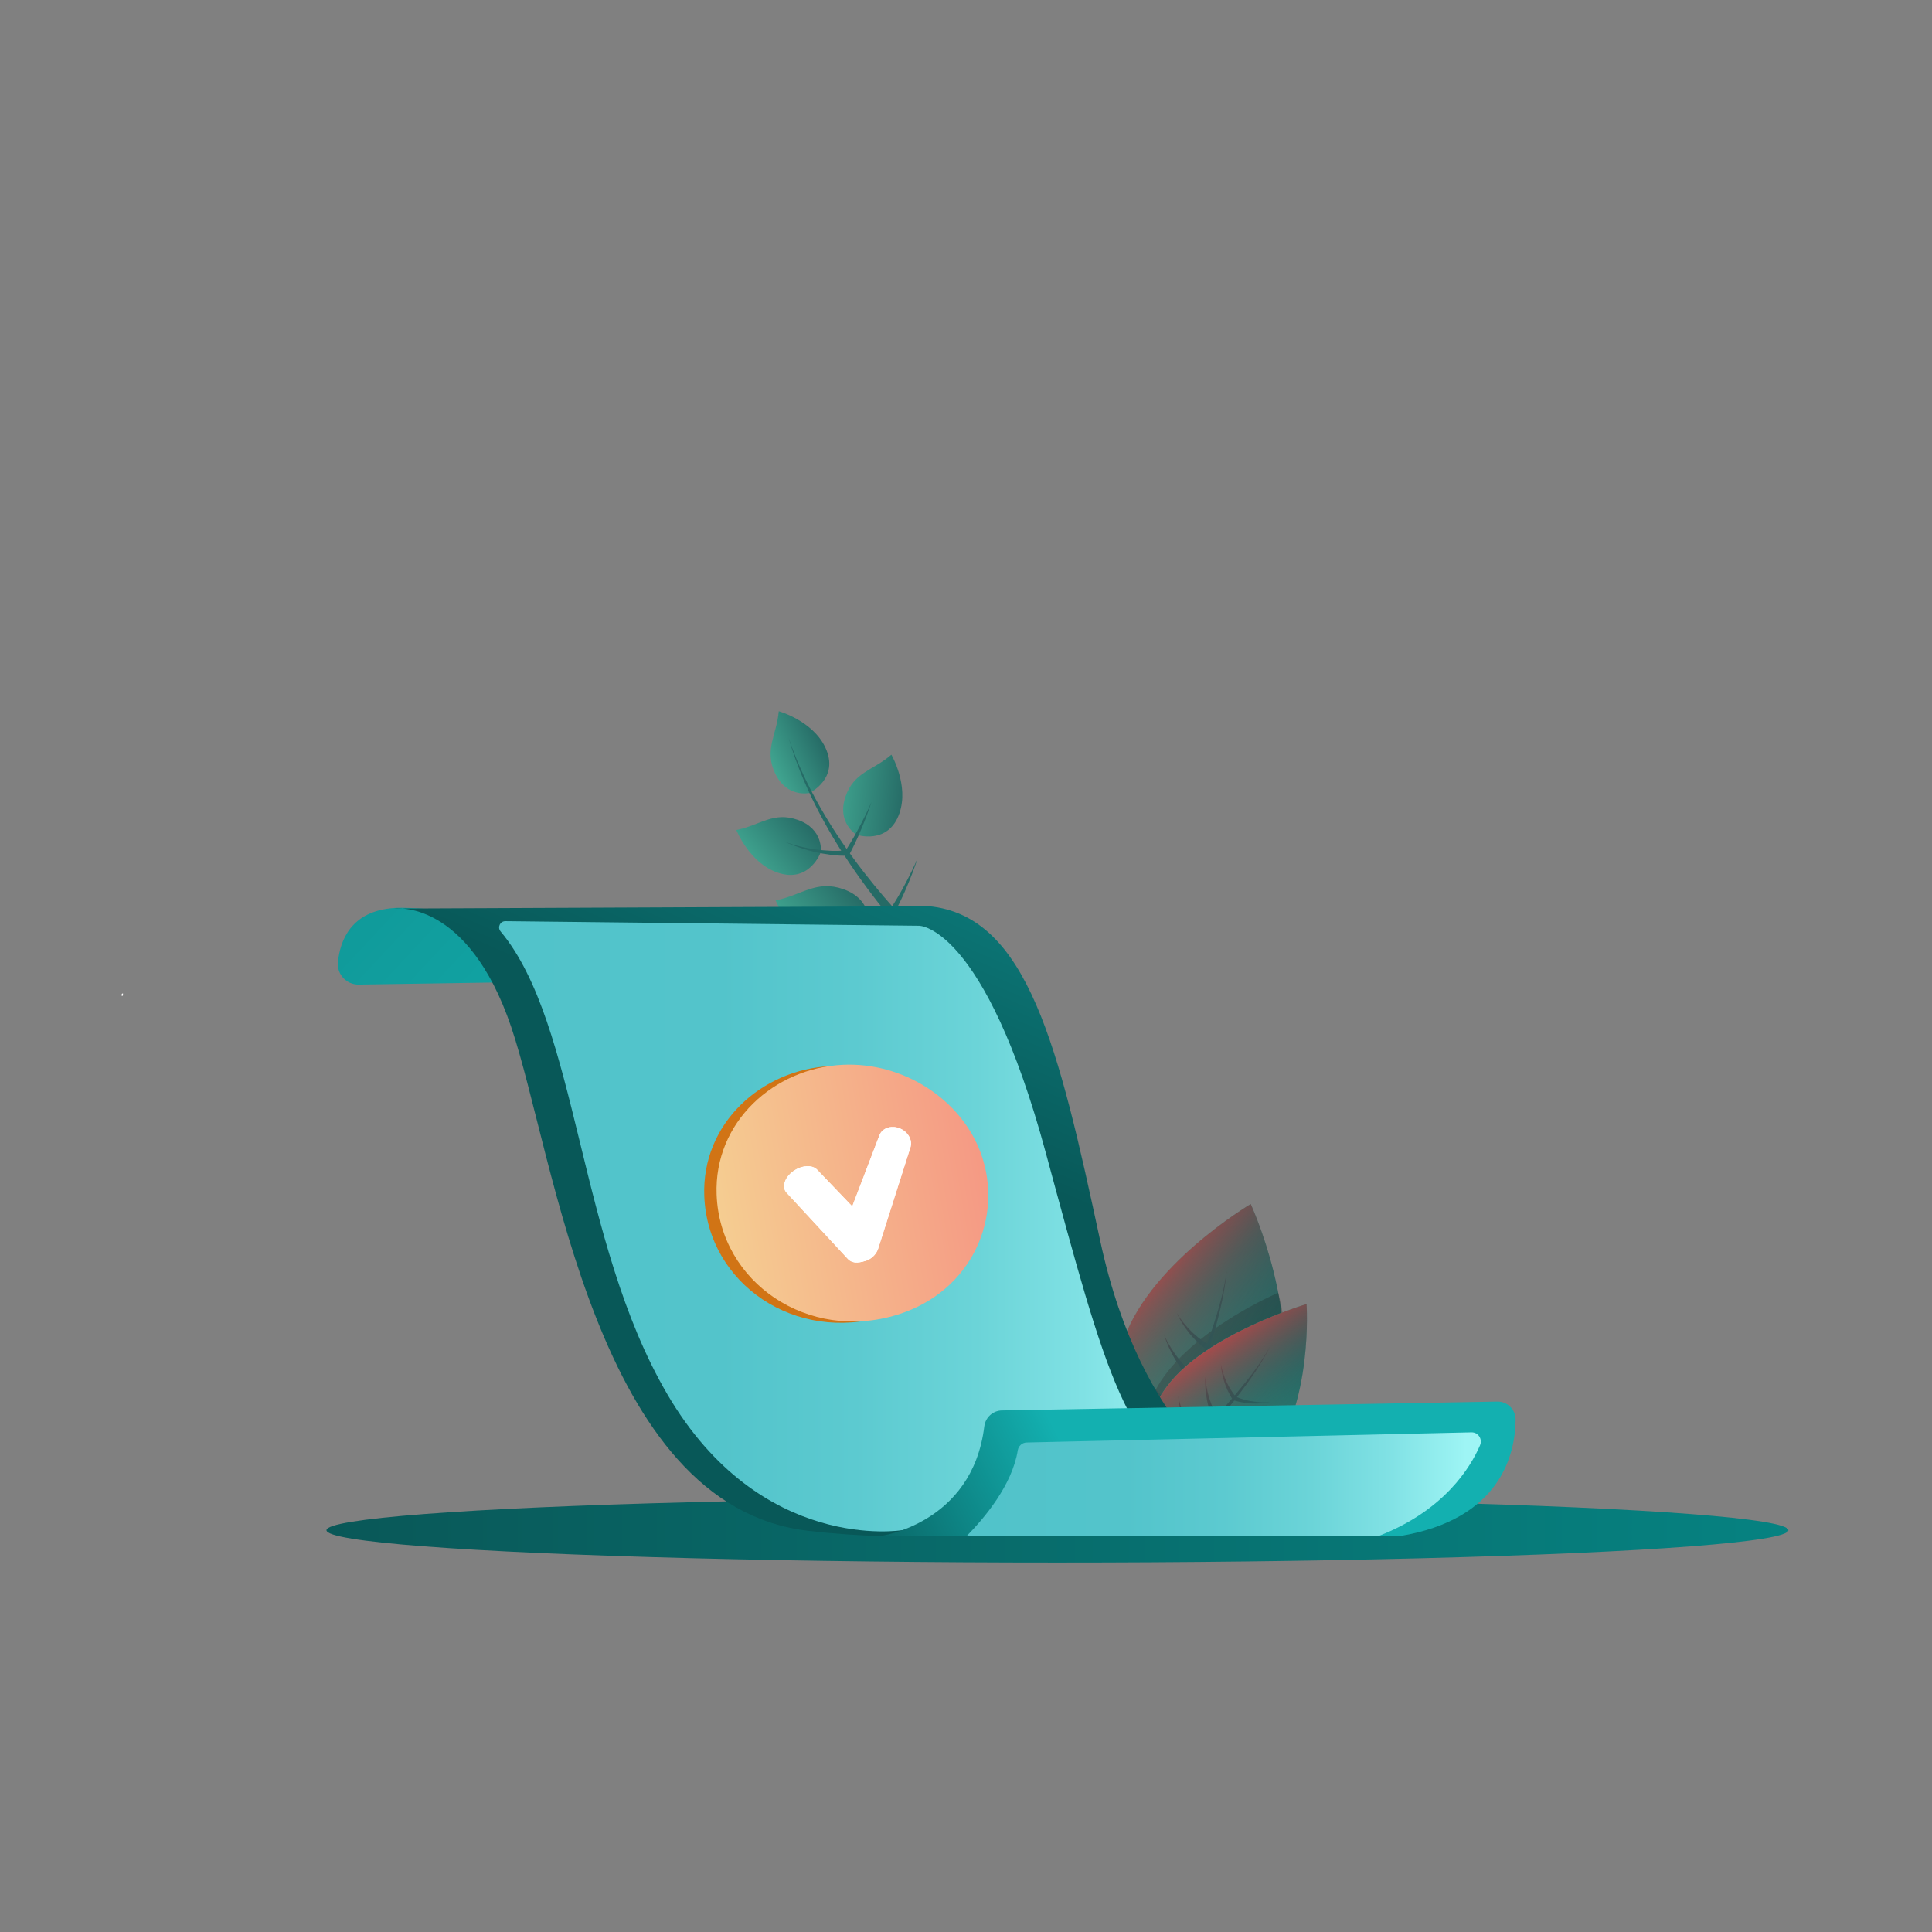 <svg xmlns="http://www.w3.org/2000/svg" xmlns:xlink="http://www.w3.org/1999/xlink" viewBox="0 0 1080 1080"><rect x="0" y="0" width="1080" height="1080" fill="#808080" stroke="none"/><defs><style>      .st0 {        fill: #d17415;      }      .st1 {        fill: url(#linear-gradient2);      }      .st2 {        fill: url(#linear-gradient1);      }      .st3 {        fill: url(#linear-gradient9);      }      .st4 {        fill: url(#linear-gradient3);      }      .st5 {        fill: url(#linear-gradient7);      }      .st6 {        fill: url(#linear-gradient5);      }      .st7 {        fill: url(#linear-gradient4);      }      .st8 {        fill: #0f110f;        opacity: .22;      }      .st9 {        fill: url(#_ÂÁ_Ï_ÌÌ_È_ËÂÌÚ_119);      }      .st10 {        fill: url(#linear-gradient13);      }      .st11 {        fill: url(#linear-gradient12);      }      .st12 {        fill: url(#linear-gradient11);      }      .st13 {        fill: url(#linear-gradient10);      }      .st14 {        fill: url(#linear-gradient);      }      .st15 {        isolation: isolate;      }      .st16 {        clip-path: url(#clippath-1);      }      .st17 {        clip-path: url(#clippath-3);      }      .st18 {        clip-path: url(#clippath-2);      }      .st19 {        fill: #fff;      }      .st20 {        fill: #266b66;      }      .st21 {        clip-path: url(#clippath);      }      .st22 {        fill: url(#linear-gradient8);      }      .st22, .st23 {        mix-blend-mode: color-dodge;      }      .st23 {        fill: url(#linear-gradient6);      }    </style><linearGradient id="linear-gradient" x1="182.49" y1="855.39" x2="999.72" y2="855.39" gradientUnits="userSpaceOnUse"><stop offset="0" stop-color="#095858"></stop><stop offset="1" stop-color="#068281"></stop></linearGradient><linearGradient id="linear-gradient1" x1="-3242.75" y1="857.67" x2="-3209.21" y2="836.88" gradientTransform="translate(-2785.81 1091.75) rotate(154.09) scale(1 -1)" gradientUnits="userSpaceOnUse"><stop offset="0" stop-color="#266b66"></stop><stop offset="1" stop-color="#40a590"></stop></linearGradient><linearGradient id="linear-gradient2" x1="-3195.3" y1="892.58" x2="-3152.55" y2="900.9" xlink:href="#linear-gradient1"></linearGradient><linearGradient id="linear-gradient3" x1="-3188.42" y1="845.47" x2="-3149.93" y2="854.2" xlink:href="#linear-gradient1"></linearGradient><linearGradient id="linear-gradient4" x1="-3215.22" y1="807.43" x2="-3183.66" y2="807.43" xlink:href="#linear-gradient1"></linearGradient><linearGradient id="linear-gradient5" x1="-275.39" y1="1327.98" x2="-182.56" y2="1327.98" gradientTransform="translate(828.11 -584.31) rotate(-163.68) scale(1 -1)" gradientUnits="userSpaceOnUse"><stop offset="0" stop-color="#266b66"></stop><stop offset="1" stop-color="#40a691"></stop></linearGradient><linearGradient id="linear-gradient6" x1="-289.35" y1="1355.56" x2="-171.7" y2="1303.11" gradientTransform="translate(828.11 -584.31) rotate(-163.68) scale(1 -1)" gradientUnits="userSpaceOnUse"><stop offset="0" stop-color="#0d182a" stop-opacity="0"></stop><stop offset=".13" stop-color="#11182a" stop-opacity=".02"></stop><stop offset=".26" stop-color="#1c1b2b" stop-opacity=".08"></stop><stop offset=".4" stop-color="#301e2e" stop-opacity=".17"></stop><stop offset=".53" stop-color="#4c2431" stop-opacity=".3"></stop><stop offset=".68" stop-color="#702b35" stop-opacity=".48"></stop><stop offset=".82" stop-color="#9c333a" stop-opacity=".68"></stop><stop offset=".96" stop-color="#cf3d40" stop-opacity=".93"></stop><stop offset="1" stop-color="#df4042"></stop></linearGradient><linearGradient id="linear-gradient7" x1="-1271.37" y1="1334.9" x2="-1200.54" y2="1334.9" gradientTransform="translate(511.84 -1027.04) rotate(-142.84) scale(1 -1)" gradientUnits="userSpaceOnUse"><stop offset="0" stop-color="#266b66"></stop><stop offset="1" stop-color="#40a691"></stop></linearGradient><linearGradient id="linear-gradient8" x1="-267.61" y1="1365.11" x2="-218.44" y2="1324.7" gradientTransform="translate(828.11 -584.31) rotate(-163.68) scale(1 -1)" gradientUnits="userSpaceOnUse"><stop offset="0" stop-color="#0d182a" stop-opacity="0"></stop><stop offset=".21" stop-color="#341f2e" stop-opacity=".19"></stop><stop offset=".68" stop-color="#983239" stop-opacity=".66"></stop><stop offset="1" stop-color="#df4042"></stop></linearGradient><linearGradient id="linear-gradient9" x1="-272.76" y1="-26.61" x2="419.74" y2="620.9" gradientUnits="userSpaceOnUse"><stop offset="0" stop-color="#085858"></stop><stop offset="1" stop-color="#13b0b0"></stop></linearGradient><linearGradient id="linear-gradient10" x1="479.12" y1="619.38" x2="630.38" y2="267.8" xlink:href="#linear-gradient9"></linearGradient><linearGradient id="linear-gradient11" x1="279" y1="685.5" x2="677.2" y2="685.5" gradientUnits="userSpaceOnUse"><stop offset="0" stop-color="#51c3ca"></stop><stop offset=".31" stop-color="#53c4cb"></stop><stop offset=".5" stop-color="#5ccad0"></stop><stop offset=".67" stop-color="#6bd4d8"></stop><stop offset=".82" stop-color="#80e1e4"></stop><stop offset=".96" stop-color="#9bf3f3"></stop><stop offset=".97" stop-color="#9ef5f5"></stop></linearGradient><linearGradient id="linear-gradient12" x1="492.21" y1="917.49" x2="617.57" y2="853.45" xlink:href="#linear-gradient9"></linearGradient><linearGradient id="linear-gradient13" x1="540.3" y1="829.69" x2="827.79" y2="829.69" xlink:href="#linear-gradient11"></linearGradient><clipPath id="clippath"><path class="st0" d="M482.91,689.11c2.99,3.13,2.09,9.07-2.16,13.36-4.38,4.43-10.57,5.38-13.68,2.02l-34.26-37.03c-2.86-3.09-1.15-8.49,3.69-12,4.68-3.4,10.61-3.76,13.37-.88l33.05,34.53Z"></path></clipPath><clipPath id="clippath-1"><path class="st0" d="M484.11,698.42c-1.87,5.87-8.17,9.11-14.04,7.03-5.91-2.09-8.86-8.65-6.63-14.47l21.28-55.64c1.55-4.04,6.57-5.73,11.25-3.89,4.65,1.84,7.38,6.56,6.07,10.65l-17.94,56.31Z"></path></clipPath><linearGradient id="_&#xC2;&#xC1;_&#xCF;_&#xCC;&#xCC;_&#xC8;_&#xCB;&#xC2;&#xCC;&#xDA;_119" data-name="&#xA1;&#xC2;&#xC1;&#x2DA;&#xCF;&#x2C7;&#xCC;&#xCC;&#x2DA;&#xC8; &#x201E;&#xF8FF;&#x2021;&#x2030;&#xCB;&#xC2;&#xCC;&#xDA; 119" x1="401.74" y1="669.14" x2="553" y2="669.14" gradientTransform="translate(-107.3 88.24) rotate(-9.75)" gradientUnits="userSpaceOnUse"><stop offset="0" stop-color="#f5cd91"></stop><stop offset="1" stop-color="#f59984"></stop></linearGradient><clipPath id="clippath-2"><path class="st19" d="M489.81,688.38c2.99,3.13,2.09,9.07-2.16,13.36-4.38,4.43-10.57,5.38-13.68,2.02l-34.26-37.03c-2.86-3.09-1.15-8.49,3.69-12,4.68-3.4,10.61-3.76,13.37-.88l33.05,34.53Z"></path></clipPath><clipPath id="clippath-3"><path class="st19" d="M491.01,697.69c-1.87,5.87-8.17,9.11-14.04,7.03-5.91-2.09-8.86-8.65-6.63-14.47l21.28-55.64c1.55-4.04,6.57-5.73,11.25-3.89,4.65,1.84,7.38,6.56,6.07,10.65l-17.94,56.31Z"></path></clipPath></defs><g class="st15"><g id="Layer_1"><ellipse class="st14" cx="591.11" cy="855.39" rx="408.61" ry="18.08"></ellipse><g><path class="st2" d="M478.77,466.64s17.79,5.99,24.01-12c5.44-15.72-4.5-32.75-4.5-32.75-10.2,8.82-20.87,9.62-25.63,23.38-5.09,14.71,6.13,21.37,6.13,21.37Z"></path><path class="st1" d="M485.71,516.91s-6.93,19.52-26.79,12.65c-17.35-6-25.34-26.25-25.34-26.25,14.61-2.83,22.59-11.55,37.77-6.29,16.23,5.62,14.36,19.89,14.36,19.89Z"></path><path class="st4" d="M458.85,476.31s-6.28,17.69-24.27,11.46c-15.72-5.44-22.96-23.79-22.96-23.79,13.24-2.57,20.47-10.46,34.22-5.7,14.71,5.09,13.01,18.03,13.01,18.03Z"></path><path class="st7" d="M452.54,443.26s16.93-8.1,8.85-25.34c-7.06-15.06-26.06-20.34-26.06-20.34-1.16,13.43-8.26,21.45-2.08,34.63,6.61,14.09,19.29,11.05,19.29,11.05Z"></path><path class="st20" d="M442.33,471.84l.51.16.51.14,2.05.56c.34.09.68.19,1.03.27l1.04.24,2.07.48,2.08.41,1.04.2,1.05.17c.7.11,1.39.23,2.09.33,2.79.39,5.6.66,8.4.78l1.05.04c.35,0,.7,0,1.05.02.35,0,.7.01,1.05,0h1.05c.35-.02.7-.03,1.04-.05.27-.01.54-.02.81-.04l-1.17-1.85c-.39-.62-.76-1.24-1.15-1.87-.76-1.25-1.53-2.49-2.28-3.74l-2.21-3.78-.55-.95-.53-.96-1.07-1.91c-1.45-2.54-2.78-5.14-4.15-7.71l-1.96-3.91c-.32-.65-.66-1.3-.97-1.96l-.93-1.98-.93-1.98c-.31-.66-.63-1.32-.92-1.99l-1.76-4-.44-1-.41-1.01-.83-2.02c-.55-1.35-1.12-2.69-1.62-4.06l-1.54-4.09-.19-.51-.18-.52-.35-1.03-.7-2.07-.7-2.07c-.23-.69-.43-1.39-.64-2.09l-1.27-4.17,1.45,4.11c.25.68.48,1.37.73,2.05l.79,2.03.79,2.03.4,1.01.2.51.21.5,1.71,4.01c.55,1.34,1.18,2.65,1.78,3.97l.91,1.98.46.99.48.98,1.93,3.9c.31.65.66,1.29,1,1.93l1.01,1.92,1.01,1.92c.34.64.7,1.27,1.05,1.9l2.12,3.8c1.48,2.5,2.91,5.01,4.45,7.47l1.14,1.85.57.92.59.91,2.35,3.65c.8,1.21,1.61,2.41,2.42,3.61.41.6.8,1.21,1.22,1.8l1.24,1.78c.16.23.32.46.48.69l.13-.2.54-.86,1.07-1.72,1.04-1.74.52-.87.51-.88c.34-.59.68-1.17,1.01-1.76.66-1.18,1.32-2.37,1.95-3.57,1.28-2.39,2.52-4.81,3.71-7.26,1.19-2.45,2.34-4.91,3.42-7.41-.84,2.59-1.76,5.16-2.72,7.71-.96,2.55-1.98,5.09-3.04,7.61-.53,1.26-1.08,2.51-1.63,3.77-.28.63-.57,1.25-.85,1.87l-.43.93-.44.93-.89,1.86-.92,1.84-.46.92-.48.91-.24.46c.92,1.28,1.85,2.56,2.78,3.84l2.6,3.47c.43.58.87,1.15,1.32,1.73l1.33,1.72c3.55,4.57,7.2,9.05,10.96,13.44,1.53,1.79,3.08,3.55,4.64,5.31l.46-.71.54-.86,1.07-1.72,1.04-1.74.52-.87.51-.88c.34-.59.68-1.17,1.01-1.76.66-1.18,1.32-2.37,1.95-3.57,1.28-2.39,2.52-4.81,3.71-7.26,1.19-2.45,2.34-4.91,3.42-7.41-.84,2.59-1.76,5.16-2.72,7.71-.96,2.55-1.98,5.09-3.04,7.61-.53,1.26-1.08,2.51-1.63,3.77-.28.63-.57,1.25-.85,1.87l-.43.93-.44.93-.89,1.86-.92,1.84-.46.92-.48.91-.35.66c1.63,1.8,3.28,3.58,4.94,5.34,1.98,2.1,3.99,4.17,6.02,6.21.51.51,1.02,1.02,1.53,1.52.51.5,1.02,1.01,1.54,1.51.51.5-3.66,4.65-4.17,4.12-.51-.53-1.01-1.07-1.51-1.61-.5-.54-1-1.08-1.49-1.62-1.98-2.17-3.93-4.36-5.85-6.58-.57-.66-1.13-1.32-1.7-1.98-.34.07-.69.14-1.03.21-.4.08-.8.16-1.2.22l-1.2.2c-.4.07-.8.11-1.2.17-.4.05-.8.11-1.2.16l-1.2.13c-3.2.35-6.4.52-9.59.56-.8,0-1.6-.01-2.39-.02h-1.2s-1.19-.07-1.19-.07l-2.39-.11-2.38-.19-1.19-.09c-.4-.04-.79-.09-1.18-.13l-2.37-.27-.59-.07-.59-.09-1.18-.18-2.35-.36,2.37.15,1.18.07.59.04.59.02,2.37.06c.39,0,.79.03,1.18.02h1.18s2.36-.04,2.36-.04l2.36-.1,1.18-.05,1.18-.09c.78-.06,1.57-.12,2.35-.19,3.13-.31,6.23-.76,9.29-1.37l1.15-.23c.38-.08.76-.17,1.14-.26.38-.09.76-.17,1.14-.27l1.13-.29c.21-.05.42-.11.64-.17-2.46-2.95-4.88-5.93-7.25-8.95-3.61-4.61-7.11-9.3-10.49-14.07l-1.26-1.79c-.42-.6-.84-1.19-1.25-1.8l-2.47-3.62c-.99-1.5-1.98-3-2.97-4.51-.15,0-.3,0-.45,0-.37,0-.74-.01-1.1-.02-.37,0-.73-.03-1.09-.04-.36-.02-.73-.03-1.09-.06l-1.09-.08c-.36-.03-.72-.07-1.08-.1-.36-.04-.72-.07-1.08-.11l-1.07-.14c-2.86-.38-5.69-.9-8.49-1.55-.7-.17-1.39-.35-2.09-.52l-1.04-.27-1.03-.3-2.06-.6-2.04-.67-1.02-.33c-.34-.11-.67-.24-1.01-.37l-2.01-.74-.5-.19-.49-.2-.99-.41-1.97-.81,2.04.63,1.02.32Z"></path></g><g><path class="st6" d="M627.13,752.11c-12.31,42.05,13.81,77.1,19.39,82.12.68.61,1.07.92,1.07.92,0,0,1.82.04,4.88-.22,13.21-1.11,49.45-7.89,61.26-48.21,14.75-50.38-14.58-113.66-14.58-113.66,0,0-59.11,34.97-72.01,79.05Z"></path><path class="st8" d="M647.3,774.65c-17.72,29.92-3.37,54.48-.07,59.44.41.6.64.91.64.91,0,0,1.39.39,3.79.79,10.38,1.74,39.58,3.64,56.57-25.05,21.23-35.84,6.29-88.08,6.29-88.08,0,0-48.66,20.62-67.23,51.98Z"></path><path class="st20" d="M634.86,781.89c.99,2.73,2.26,5.36,3.65,7.93.7,1.28,1.44,2.54,2.21,3.79l1.19,1.86,1.24,1.81c1.7,2.4,3.49,4.74,5.46,6.94l.73.83c.12.14.24.28.37.42l.39.4,1.54,1.61c.5.55,1.05,1.04,1.59,1.55l.27.25c-1.87,5.65-3.61,11.35-5.12,17.15-.67,2.58-1.29,5.18-1.85,7.81.68.61,1.07.92,1.07.92,0,0,1.82.04,4.88-.22.41-2.41.87-4.82,1.38-7.22.97-4.56,2.09-9.11,3.31-13.64h.15c.79.05,1.58.12,2.38.11l2.39.02h.59s.6-.01.6-.01l1.18-.05c3.16-.09,6.32-.43,9.42-.9.78-.13,1.55-.25,2.33-.39l2.31-.47c1.53-.35,3.05-.71,4.56-1.15,3.01-.86,5.97-1.87,8.8-3.18-2.94,1.02-5.97,1.72-9.01,2.26-1.52.28-3.06.49-4.58.67l-2.3.23c-.77.06-1.54.1-2.31.15-3.06.15-6.14.18-9.18-.05l-1.14-.07-.57-.04-.57-.06-2.27-.25c-.61-.06-1.22-.16-1.83-.26.24-.84.48-1.69.72-2.52,1.18-4.11,2.43-8.21,3.71-12.3,2.15.12,4.28.16,6.41.09,3.09-.1,6.15-.4,9.18-.88,3.02-.48,6.01-1.15,8.94-1.99,1.46-.42,2.91-.88,4.34-1.39,1.42-.52,2.84-1.07,4.21-1.71-1.43.49-2.89.87-4.36,1.22-1.47.34-2.94.63-4.42.88-2.96.5-5.94.81-8.92.94-2.98.13-5.95.08-8.9-.15-1.79-.15-3.57-.37-5.33-.65.37-1.16.74-2.32,1.11-3.48,1.28-3.95,2.57-7.89,3.86-11.84l.83.06,1.06.08.27.02h.27s.53.02.53.02l2.12.04c.35.01.71,0,1.06-.01l1.06-.03c1.41-.01,2.81-.15,4.2-.26.35-.02.7-.07,1.05-.11l1.04-.13,1.04-.13,1.04-.16,1.03-.17c.34-.06.69-.11,1.03-.18l2.05-.42c.68-.16,1.35-.33,2.03-.49.34-.07.67-.17,1.01-.26l1-.28c2.67-.77,5.3-1.67,7.8-2.83-2.62.86-5.3,1.46-8.01,1.91l-1.01.16c-.33.05-.67.11-1.02.15-.67.08-1.35.17-2.03.25l-2.04.18c-.34.03-.68.04-1.02.06l-1.02.05-1.02.05h-1.02s-1.01.02-1.01.02c-.34,0-.68.01-1.02,0-1.35-.05-2.71-.07-4.05-.21l-1-.08c-.34-.03-.67-.05-1-.1l-2-.27-.5-.06-.25-.03-.25-.05-.99-.18-.13-.03c2.04-6.23,4.07-12.48,6-18.75,2.03-.18,4.04-.4,6.01-.82,1.11-.2,2.19-.48,3.28-.74.54-.14,1.07-.31,1.61-.47l.8-.23.79-.27c2.12-.69,4.18-1.52,6.18-2.47,2-.95,3.95-2,5.77-3.23-1.94,1.02-3.98,1.83-6.05,2.53-2.06.71-4.17,1.29-6.29,1.72l-.8.17-.8.14c-.53.09-1.06.2-1.59.27-1.07.13-2.14.29-3.21.36-1.61.16-3.22.17-4.82.15.19-.64.38-1.28.58-1.92,1.94-6.53,3.75-13.1,5.26-19.74,1.5-6.65,2.72-13.36,3.28-20.14-.88,6.75-2.4,13.37-4.2,19.91-1.81,6.54-3.91,12.99-6.14,19.39-.22.62-.44,1.25-.66,1.87-1.38-.85-2.74-1.75-4.03-2.76-.87-.63-1.68-1.34-2.51-2.03-.41-.35-.8-.72-1.2-1.08l-.6-.55-.58-.57c-1.55-1.51-3.01-3.14-4.36-4.84-1.36-1.71-2.64-3.5-3.73-5.4.87,2.02,1.94,3.96,3.12,5.84,1.17,1.87,2.46,3.69,3.87,5.41l.52.65.55.64c.37.42.73.85,1.11,1.25.77.81,1.53,1.64,2.36,2.4,1.41,1.39,2.94,2.63,4.5,3.85-1.82,5.09-3.72,10.15-5.63,15.21l-.49-.4-.19-.15-.18-.16-.36-.32-1.43-1.29c-.25-.22-.47-.44-.7-.67l-.69-.68-.68-.68c-.12-.12-.24-.23-.34-.35l-.33-.35-1.32-1.43c-.23-.23-.43-.49-.64-.74l-1.26-1.48c-.2-.26-.4-.52-.6-.77-1.62-2.04-3.12-4.19-4.5-6.43-1.37-2.23-2.64-4.55-3.68-6.98.74,2.54,1.74,5.01,2.85,7.42,1.12,2.41,2.37,4.78,3.78,7.06.17.28.34.58.52.85l.55.84.55.84c.19.28.37.57.57.83l1.18,1.64.3.4c.09.14.21.27.31.4l.63.8.63.8c.21.27.42.53.65.78l1.33,1.53.34.39.17.18.18.19.71.73.78.81c-1.86,4.91-3.73,9.81-5.57,14.73-.18.5-.37,1-.56,1.5-1.76-1.1-3.48-2.28-5.14-3.54-2.34-1.8-4.59-3.75-6.72-5.84-2.12-2.09-4.13-4.31-6-6.65-.94-1.17-1.84-2.38-2.7-3.61-.85-1.24-1.68-2.5-2.42-3.81.59,1.39,1.27,2.74,1.99,4.08.72,1.33,1.49,2.65,2.3,3.93,1.62,2.58,3.39,5.07,5.32,7.44,1.93,2.38,4.01,4.65,6.24,6.79,1.83,1.75,3.75,3.4,5.77,4.95-1.58,4.32-3.13,8.65-4.61,13.01-.29-.22-.57-.45-.84-.68l-1.64-1.37-.41-.35c-.13-.11-.26-.24-.39-.36l-.79-.72c-2.12-1.9-4.1-3.98-6-6.13l-1.4-1.63-1.35-1.69c-.88-1.13-1.75-2.28-2.56-3.47-1.64-2.37-3.17-4.83-4.45-7.44Z"></path><path class="st23" d="M627.13,752.11c-12.31,42.05,13.81,77.1,19.39,82.12.68.61,1.07.92,1.07.92,0,0,1.82.04,4.88-.22,13.21-1.11,49.45-7.89,61.26-48.21,14.75-50.38-14.58-113.66-14.58-113.66,0,0-59.11,34.97-72.01,79.05Z"></path><path class="st5" d="M652.64,774.62c-21,27.71-9.54,53.74-6.82,59.04.33.64.53.98.53.98,0,0,1.34.55,3.68,1.22,10.11,2.9,38.91,8.12,59.05-18.46,25.17-33.2,21.29-88.42,21.29-88.42,0,0-55.71,16.59-77.73,45.64Z"></path><path class="st20" d="M651.95,791.55c-.04,2.31.16,4.62.47,6.91.15,1.15.35,2.29.57,3.43l.35,1.71.41,1.7c.58,2.26,1.25,4.5,2.09,6.69l.31.82c.05.14.1.28.16.41l.18.41.69,1.62c.22.55.49,1.07.74,1.6l.13.26c-2.98,3.66-5.88,7.4-8.64,11.28-1.22,1.73-2.42,3.48-3.58,5.27.33.64.53.98.53.98,0,0,1.34.55,3.68,1.22.98-1.67,2.01-3.33,3.06-4.96,2.01-3.11,4.12-6.17,6.3-9.18l.11.05c.58.26,1.14.53,1.73.75l1.76.69.44.17.45.15.89.3c2.37.83,4.81,1.46,7.24,1.99.62.12,1.22.25,1.84.37l1.85.3c1.23.17,2.47.33,3.7.43,2.47.21,4.96.3,7.43.13-2.47-.07-4.91-.41-7.32-.87-1.21-.22-2.4-.5-3.59-.79l-1.77-.47c-.59-.17-1.17-.36-1.76-.54-2.32-.75-4.6-1.6-6.8-2.63l-.83-.37-.41-.19-.41-.21-1.62-.83c-.44-.21-.86-.46-1.28-.71.42-.56.83-1.12,1.24-1.67,2.04-2.72,4.12-5.41,6.23-8.08,1.56.7,3.13,1.33,4.73,1.88,2.32.8,4.68,1.45,7.05,1.94,2.38.5,4.78.85,7.19,1.05,1.2.1,2.4.17,3.61.2,1.2.02,2.41,0,3.6-.08-1.2-.04-2.39-.17-3.57-.33-1.18-.16-2.36-.36-3.52-.59-2.34-.47-4.64-1.08-6.88-1.82-2.24-.74-4.44-1.63-6.56-2.63-1.28-.62-2.54-1.28-3.77-1.99.6-.76,1.2-1.51,1.81-2.27,2.06-2.57,4.13-5.13,6.21-7.69l.6.28.76.35.19.09.2.08.39.16,1.56.63c.26.11.52.2.79.29l.79.28c1.05.39,2.12.68,3.19,1,.27.08.54.14.81.21l.81.2.81.2.82.17.81.16c.27.05.54.11.81.15l1.64.27c.55.08,1.09.14,1.65.21.27.04.55.06.82.09l.82.08c2.2.19,4.4.26,6.58.11-2.18-.1-4.35-.42-6.48-.84l-.8-.17c-.26-.05-.53-.11-.8-.18-.52-.13-1.05-.25-1.58-.39l-1.56-.44c-.26-.07-.52-.16-.78-.24l-.77-.25-.77-.25-.76-.28-.75-.28c-.25-.1-.51-.18-.75-.29-.99-.42-1.99-.81-2.95-1.3l-.72-.34c-.24-.12-.48-.23-.71-.36l-1.41-.77-.35-.19-.17-.1-.17-.11-.68-.42-.09-.06c3.28-4.05,6.54-8.11,9.75-12.21,1.55.44,3.11.84,4.69,1.09.88.17,1.76.26,2.65.37.44.05.88.07,1.32.11l.66.05.66.03c1.76.09,3.53.05,5.28-.09,1.75-.14,3.5-.37,5.19-.76-1.73.21-3.47.24-5.2.17-1.73-.06-3.45-.22-5.15-.5l-.64-.1-.64-.12c-.42-.09-.84-.15-1.26-.25-.83-.21-1.67-.39-2.49-.64-1.24-.34-2.44-.78-3.62-1.25.32-.42.65-.84.97-1.26,3.28-4.29,6.48-8.66,9.48-13.15,2.99-4.51,5.79-9.14,8.13-14.01-2.56,4.76-5.56,9.24-8.74,13.58-3.19,4.34-6.57,8.53-10.03,12.65-.34.4-.68.8-1.02,1.2-.78-1.02-1.54-2.07-2.21-3.18-.47-.72-.87-1.47-1.29-2.22-.21-.37-.39-.76-.58-1.14l-.29-.58-.27-.59c-.72-1.56-1.34-3.18-1.87-4.82-.53-1.66-.97-3.34-1.24-5.06.08,1.75.32,3.48.67,5.21.34,1.72.78,3.43,1.35,5.1l.2.63.23.63c.16.41.3.83.47,1.24.35.82.67,1.65,1.07,2.44.65,1.42,1.43,2.78,2.25,4.13-2.79,3.26-5.62,6.48-8.47,9.69l-.25-.44-.1-.17-.09-.17-.17-.34-.7-1.36c-.12-.23-.23-.46-.33-.7l-.32-.7-.31-.7c-.05-.12-.11-.24-.16-.36l-.14-.35-.57-1.44c-.1-.24-.18-.48-.27-.73l-.51-1.46c-.08-.25-.15-.5-.23-.74-.63-1.97-1.13-3.99-1.52-6.04-.38-2.04-.67-4.12-.76-6.22-.16,2.09-.12,4.21.02,6.31.15,2.11.41,4.21.81,6.3.05.26.09.52.14.78l.17.78.17.78c.06.26.11.53.19.78l.41,1.55.11.38c.03.13.08.26.12.39l.24.77.24.77c.08.26.16.51.26.76l.56,1.51.14.38.07.18.08.19.32.74.35.82c-2.76,3.11-5.54,6.22-8.29,9.35-.28.32-.56.64-.84.96-1-1.31-1.94-2.67-2.81-4.08-1.23-1.99-2.35-4.08-3.34-6.23-.98-2.15-1.85-4.37-2.57-6.63-.37-1.14-.69-2.28-.98-3.44-.28-1.16-.54-2.33-.72-3.51.04,1.2.17,2.39.32,3.59.16,1.19.36,2.38.59,3.57.47,2.37,1.08,4.72,1.84,7.02.76,2.31,1.66,4.58,2.71,6.8.86,1.81,1.82,3.58,2.88,5.3-2.39,2.75-4.77,5.53-7.1,8.34-.15-.25-.3-.49-.43-.75l-.83-1.48-.21-.37c-.07-.12-.13-.25-.19-.38l-.38-.76c-1.04-2.01-1.92-4.11-2.72-6.24l-.58-1.61-.52-1.63c-.33-1.09-.65-2.19-.92-3.3-.54-2.22-.99-4.48-1.2-6.77Z"></path><path class="st22" d="M652.64,774.62c-21,27.71-9.54,53.74-6.82,59.04.33.64.53.98.53.98,0,0,1.34.55,3.68,1.22,10.11,2.9,38.91,8.12,59.05-18.46,25.17-33.2,21.29-88.42,21.29-88.42,0,0-55.71,16.59-77.73,45.64Z"></path></g><path class="st19" d="M66.69,578.87v-.69c-.03.23.03.46,0,.69Z"></path><path class="st19" d="M68.07,556.74c.03-.67-.26-1.41.69-1.38-.15.16.39,1.47-.69,1.38Z"></path><path class="st3" d="M488.08,545.94l-287.53,4.45c-6.85.11-12.32-5.76-11.64-12.57,1.2-12.06,7.3-28.57,31.37-30.23,38.35-2.64,267.8,38.35,267.8,38.35Z"></path><path class="st13" d="M519.16,506.58l-298.88,1.32s41-5.95,65.46,66.12c24.47,72.07,46.95,267.8,165.97,281.69,119.02,13.89,148.12-25.13,148.12-25.13h95.22s-56.87-29.09-80.01-136.88c-23.14-107.78-40.34-181.84-95.88-187.13Z"></path><path class="st12" d="M279.81,520.64c-1.9-2.27-.24-5.72,2.72-5.69l231.34,2.56s36.37,0,70.75,126.96c34.38,126.96,44.3,165.31,92.57,193.08l-172.77,17.81s-79.16,13.27-131.4-76c-50.27-85.91-49.71-206.73-93.22-258.72Z"></path><path class="st11" d="M560.1,788.45l276.9-4.96c5.66-.1,10.28,4.49,10.23,10.16-.15,18.37-7.7,55.69-64.9,65.05h-290.51s51.69-6.59,58.41-61.34c.62-5.02,4.81-8.83,9.86-8.92Z"></path><path class="st10" d="M827.36,807.87c1.48-3.45-1.08-7.27-4.83-7.18l-248.63,5.68c-2.5.06-4.56,1.92-4.96,4.39-3.13,19.34-18.46,37.65-28.63,47.95h230.1c37.03-14.24,51.72-38.66,56.96-50.84Z"></path><g><path class="st0" d="M541.45,645.55c12.82,35.2-4.76,77.12-46.74,90.12-49.71,15.39-99.11-17.85-101.01-67.05-1.57-40.82,32.27-70.82,70.47-72.66,33.68-1.62,66.18,19.08,77.28,49.58Z"></path><g><g><path class="st0" d="M482.91,689.11c2.99,3.13,2.09,9.07-2.16,13.36-4.38,4.43-10.57,5.38-13.68,2.02l-34.26-37.03c-2.86-3.09-1.15-8.49,3.69-12,4.68-3.4,10.61-3.76,13.37-.88l33.05,34.53Z"></path><g class="st21"><polygon class="st0" points="429.98 653.5 438.4 715.88 436.79 716.26 428.54 653.68 429.98 653.5"></polygon><polygon class="st0" points="430.89 653.38 439.42 715.64 438.4 715.88 429.98 653.5 430.89 653.38"></polygon><polygon class="st0" points="431.8 653.26 440.44 715.4 439.42 715.64 430.89 653.38 431.8 653.26"></polygon><polygon class="st0" points="432.71 653.14 441.46 715.16 440.44 715.4 431.8 653.26 432.71 653.14"></polygon><polygon class="st0" points="433.62 653.03 442.48 714.92 441.46 715.16 432.71 653.14 433.62 653.03"></polygon><polygon class="st0" points="434.52 652.91 443.49 714.68 442.48 714.92 433.62 653.03 434.52 652.91"></polygon><polygon class="st0" points="435.42 652.8 444.49 714.44 443.49 714.68 434.52 652.91 435.42 652.8"></polygon><polygon class="st0" points="436.32 652.68 445.5 714.2 444.49 714.44 435.42 652.8 436.32 652.68"></polygon><polygon class="st0" points="437.22 652.56 446.5 713.97 445.5 714.2 436.32 652.68 437.22 652.56"></polygon><polygon class="st0" points="438.11 652.45 447.5 713.73 446.5 713.97 437.22 652.56 438.11 652.45"></polygon><polygon class="st0" points="439 652.34 448.49 713.49 447.5 713.73 438.11 652.45 439 652.34"></polygon><polygon class="st0" points="439.89 652.22 449.48 713.26 448.49 713.49 439 652.34 439.89 652.22"></polygon><polygon class="st0" points="440.77 652.11 450.47 713.03 449.48 713.26 439.89 652.22 440.77 652.11"></polygon><polygon class="st0" points="441.65 651.99 451.45 712.8 450.47 713.03 440.77 652.11 441.65 651.99"></polygon><polygon class="st0" points="442.53 651.88 452.43 712.56 451.45 712.8 441.65 651.99 442.53 651.88"></polygon><polygon class="st0" points="443.41 651.77 453.4 712.33 452.43 712.56 442.53 651.88 443.41 651.77"></polygon><polygon class="st0" points="444.28 651.66 454.38 712.1 453.4 712.33 443.41 651.77 444.28 651.66"></polygon><polygon class="st0" points="445.15 651.54 455.35 711.87 454.38 712.1 444.28 651.66 445.15 651.54"></polygon><polygon class="st0" points="446.02 651.43 456.31 711.64 455.35 711.87 445.15 651.54 446.02 651.43"></polygon><polygon class="st0" points="446.89 651.32 457.28 711.42 456.31 711.64 446.02 651.43 446.89 651.32"></polygon><polygon class="st0" points="447.75 651.21 458.24 711.19 457.28 711.42 446.89 651.32 447.75 651.21"></polygon><polygon class="st0" points="448.61 651.1 459.2 710.96 458.24 711.19 447.75 651.21 448.61 651.1"></polygon><polygon class="st0" points="449.47 650.99 460.15 710.74 459.2 710.96 448.61 651.1 449.47 650.99"></polygon><polygon class="st0" points="450.33 650.88 461.1 710.51 460.15 710.74 449.47 650.99 450.33 650.88"></polygon><polygon class="st0" points="451.18 650.77 462.05 710.29 461.1 710.51 450.33 650.88 451.18 650.77"></polygon><polygon class="st0" points="452.03 650.66 462.99 710.07 462.05 710.29 451.18 650.77 452.03 650.66"></polygon><polygon class="st0" points="452.88 650.55 463.93 709.84 462.99 710.07 452.03 650.66 452.88 650.55"></polygon><polygon class="st0" points="453.73 650.44 464.87 709.62 463.93 709.84 452.88 650.55 453.73 650.44"></polygon><polygon class="st0" points="454.57 650.33 465.81 709.4 464.87 709.62 453.73 650.44 454.57 650.33"></polygon><polygon class="st0" points="455.41 650.22 466.74 709.18 465.81 709.4 454.57 650.33 455.41 650.22"></polygon><polygon class="st0" points="456.25 650.12 467.67 708.96 466.74 709.18 455.41 650.22 456.25 650.12"></polygon><polygon class="st0" points="457.08 650.01 468.59 708.74 467.67 708.96 456.25 650.12 457.08 650.01"></polygon><polygon class="st0" points="457.92 649.9 469.51 708.52 468.59 708.74 457.08 650.01 457.92 649.9"></polygon><polygon class="st0" points="458.75 649.79 470.43 708.31 469.51 708.52 457.92 649.9 458.75 649.79"></polygon><polygon class="st0" points="459.58 649.69 471.35 708.09 470.43 708.31 458.75 649.79 459.58 649.69"></polygon><polygon class="st0" points="460.4 649.58 472.26 707.88 471.35 708.09 459.58 649.69 460.4 649.58"></polygon><polygon class="st0" points="461.23 649.47 473.17 707.66 472.26 707.88 460.4 649.58 461.23 649.47"></polygon><polygon class="st0" points="462.05 649.37 474.08 707.45 473.17 707.66 461.23 649.47 462.05 649.37"></polygon><polygon class="st0" points="462.87 649.26 474.99 707.23 474.08 707.45 462.05 649.37 462.87 649.26"></polygon><polygon class="st0" points="463.69 649.16 475.89 707.02 474.99 707.23 462.87 649.26 463.69 649.16"></polygon><polygon class="st0" points="464.5 649.05 476.79 706.81 475.89 707.02 463.69 649.16 464.5 649.05"></polygon><polygon class="st0" points="465.31 648.95 477.68 706.59 476.79 706.81 464.5 649.05 465.31 648.95"></polygon><polygon class="st0" points="466.12 648.85 478.57 706.38 477.68 706.59 465.31 648.95 466.12 648.85"></polygon><polygon class="st0" points="466.93 648.74 479.46 706.17 478.57 706.38 466.12 648.85 466.93 648.74"></polygon><polygon class="st0" points="467.73 648.64 480.35 705.96 479.46 706.17 466.93 648.74 467.73 648.64"></polygon><polygon class="st0" points="468.54 648.53 481.24 705.75 480.35 705.96 467.73 648.64 468.54 648.53"></polygon><polygon class="st0" points="469.34 648.43 482.12 705.55 481.24 705.75 468.54 648.53 469.34 648.43"></polygon><polygon class="st0" points="470.14 648.33 482.99 705.34 482.12 705.55 469.34 648.43 470.14 648.33"></polygon><polygon class="st0" points="470.93 648.23 483.87 705.13 482.99 705.34 470.14 648.33 470.93 648.23"></polygon><polygon class="st0" points="471.72 648.12 484.74 704.92 483.87 705.13 470.93 648.23 471.72 648.12"></polygon><polygon class="st0" points="472.52 648.02 485.61 704.72 484.74 704.92 471.72 648.12 472.52 648.02"></polygon><polygon class="st0" points="473.31 647.92 486.48 704.51 485.61 704.72 472.52 648.02 473.31 647.92"></polygon><polygon class="st0" points="474.09 647.82 487.34 704.31 486.48 704.51 473.31 647.92 474.09 647.82"></polygon><polygon class="st0" points="487.34 704.31 474.09 647.82 475.32 647.66 488.69 703.99 487.34 704.31"></polygon></g></g><g><path class="st0" d="M484.11,698.42c-1.87,5.87-8.17,9.11-14.04,7.03-5.91-2.09-8.86-8.65-6.63-14.47l21.28-55.64c1.55-4.04,6.57-5.73,11.25-3.89,4.65,1.84,7.38,6.56,6.07,10.65l-17.94,56.31Z"></path><g class="st16"><polygon class="st0" points="450.9 633.61 465.36 710.04 463.75 710.42 449.5 633.75 450.9 633.61"></polygon><polygon class="st0" points="451.92 633.51 466.52 709.77 465.36 710.04 450.9 633.61 451.92 633.51"></polygon><polygon class="st0" points="452.93 633.41 467.68 709.49 466.52 709.77 451.92 633.51 452.93 633.41"></polygon><polygon class="st0" points="453.94 633.31 468.83 709.22 467.68 709.49 452.93 633.41 453.94 633.31"></polygon><polygon class="st0" points="454.94 633.21 469.98 708.95 468.83 709.22 453.94 633.31 454.94 633.21"></polygon><polygon class="st0" points="455.94 633.11 471.12 708.67 469.98 708.95 454.94 633.21 455.94 633.11"></polygon><polygon class="st0" points="456.94 633.01 472.26 708.4 471.12 708.67 455.94 633.11 456.94 633.01"></polygon><polygon class="st0" points="457.93 632.91 473.39 708.14 472.26 708.4 456.94 633.01 457.93 632.91"></polygon><polygon class="st0" points="458.92 632.81 474.52 707.87 473.39 708.14 457.93 632.91 458.92 632.81"></polygon><polygon class="st0" points="459.91 632.72 475.65 707.6 474.52 707.87 458.92 632.81 459.91 632.72"></polygon><polygon class="st0" points="460.89 632.62 476.77 707.33 475.65 707.6 459.91 632.72 460.89 632.62"></polygon><polygon class="st0" points="461.87 632.52 477.88 707.07 476.77 707.33 460.89 632.62 461.87 632.52"></polygon><polygon class="st0" points="462.85 632.43 478.99 706.81 477.88 707.07 461.87 632.52 462.85 632.43"></polygon><polygon class="st0" points="463.82 632.33 480.1 706.54 478.99 706.81 462.85 632.43 463.82 632.33"></polygon><polygon class="st0" points="464.79 632.23 481.2 706.28 480.1 706.54 463.82 632.33 464.79 632.23"></polygon><polygon class="st0" points="465.76 632.14 482.3 706.02 481.2 706.28 464.79 632.23 465.76 632.14"></polygon><polygon class="st0" points="466.72 632.04 483.39 705.76 482.3 706.02 465.76 632.14 466.72 632.04"></polygon><polygon class="st0" points="467.68 631.95 484.48 705.5 483.39 705.76 466.72 632.04 467.68 631.95"></polygon><polygon class="st0" points="468.64 631.85 485.57 705.25 484.48 705.5 467.68 631.95 468.64 631.85"></polygon><polygon class="st0" points="469.59 631.76 486.65 704.99 485.57 705.25 468.64 631.85 469.59 631.76"></polygon><polygon class="st0" points="470.54 631.67 487.72 704.73 486.65 704.99 469.59 631.76 470.54 631.67"></polygon><polygon class="st0" points="471.49 631.57 488.8 704.48 487.72 704.73 470.54 631.67 471.49 631.57"></polygon><polygon class="st0" points="472.43 631.48 489.86 704.23 488.8 704.48 471.49 631.57 472.43 631.48"></polygon><polygon class="st0" points="473.37 631.39 490.93 703.97 489.86 704.23 472.43 631.48 473.37 631.39"></polygon><polygon class="st0" points="474.31 631.29 491.99 703.72 490.93 703.97 473.37 631.39 474.31 631.29"></polygon><polygon class="st0" points="475.24 631.2 493.04 703.47 491.99 703.72 474.31 631.29 475.24 631.2"></polygon><polygon class="st0" points="476.18 631.11 494.09 703.22 493.04 703.47 475.24 631.2 476.18 631.11"></polygon><polygon class="st0" points="477.1 631.02 495.14 702.97 494.09 703.22 476.18 631.11 477.1 631.02"></polygon><polygon class="st0" points="478.03 630.93 496.18 702.73 495.14 702.97 477.1 631.02 478.03 630.93"></polygon><polygon class="st0" points="478.95 630.83 497.22 702.48 496.18 702.73 478.03 630.93 478.95 630.83"></polygon><polygon class="st0" points="479.87 630.74 498.25 702.24 497.22 702.48 478.95 630.83 479.87 630.74"></polygon><polygon class="st0" points="480.78 630.65 499.28 701.99 498.25 702.24 479.87 630.74 480.78 630.65"></polygon><polygon class="st0" points="481.7 630.56 500.31 701.75 499.28 701.99 480.78 630.65 481.7 630.56"></polygon><polygon class="st0" points="482.61 630.47 501.33 701.5 500.31 701.75 481.7 630.56 482.61 630.47"></polygon><polygon class="st0" points="483.51 630.38 502.35 701.26 501.33 701.5 482.61 630.47 483.51 630.38"></polygon><polygon class="st0" points="484.42 630.29 503.37 701.02 502.35 701.26 483.51 630.38 484.42 630.29"></polygon><polygon class="st0" points="485.32 630.2 504.38 700.78 503.37 701.02 484.42 630.29 485.32 630.2"></polygon><polygon class="st0" points="486.21 630.12 505.38 700.54 504.38 700.78 485.32 630.2 486.21 630.12"></polygon><polygon class="st0" points="487.11 630.03 506.39 700.3 505.38 700.54 486.21 630.12 487.11 630.03"></polygon><polygon class="st0" points="488 629.94 507.39 700.07 506.39 700.3 487.11 630.03 488 629.94"></polygon><polygon class="st0" points="488.89 629.85 508.38 699.83 507.39 700.07 488 629.94 488.89 629.85"></polygon><polygon class="st0" points="489.77 629.76 509.37 699.6 508.38 699.83 488.89 629.85 489.77 629.76"></polygon><polygon class="st0" points="490.66 629.68 510.36 699.36 509.37 699.6 489.77 629.76 490.66 629.68"></polygon><polygon class="st0" points="491.54 629.59 511.34 699.13 510.36 699.36 490.66 629.68 491.54 629.59"></polygon><polygon class="st0" points="492.41 629.5 512.32 698.9 511.34 699.13 491.54 629.59 492.41 629.5"></polygon><polygon class="st0" points="493.29 629.42 513.3 698.66 512.32 698.9 492.41 629.5 493.29 629.42"></polygon><polygon class="st0" points="494.16 629.33 514.27 698.43 513.3 698.66 493.29 629.42 494.16 629.33"></polygon><polygon class="st0" points="495.03 629.24 515.24 698.2 514.27 698.43 494.16 629.33 495.03 629.24"></polygon><polygon class="st0" points="495.89 629.16 516.21 697.97 515.24 698.2 495.03 629.24 495.89 629.16"></polygon><polygon class="st0" points="496.76 629.07 517.17 697.75 516.21 697.97 495.89 629.16 496.76 629.07"></polygon><polygon class="st0" points="497.62 628.99 518.13 697.52 517.17 697.75 496.76 629.07 497.62 628.99"></polygon><polygon class="st0" points="498.47 628.9 519.08 697.29 518.13 697.52 497.62 628.99 498.47 628.9"></polygon><polygon class="st0" points="499.33 628.82 520.03 697.07 519.08 697.29 498.47 628.9 499.33 628.82"></polygon><polygon class="st0" points="520.03 697.07 499.33 628.82 500.5 628.7 521.34 696.76 520.03 697.07"></polygon></g></g></g></g><g><path class="st9" d="M548.35,644.82c12.82,35.2-4.76,77.12-46.74,90.12-49.71,15.39-99.11-17.85-101.01-67.05-1.57-40.82,32.27-70.82,70.47-72.66,33.68-1.62,66.18,19.08,77.28,49.58Z"></path><g><g><path class="st19" d="M489.81,688.38c2.99,3.13,2.09,9.07-2.16,13.36-4.38,4.43-10.57,5.38-13.68,2.02l-34.26-37.03c-2.86-3.09-1.15-8.49,3.69-12,4.68-3.4,10.61-3.76,13.37-.88l33.05,34.53Z"></path><g class="st18"><polygon class="st19" points="436.88 652.77 445.3 715.15 443.69 715.53 435.44 652.95 436.88 652.77"></polygon><polygon class="st19" points="437.79 652.65 446.33 714.91 445.3 715.15 436.88 652.77 437.79 652.65"></polygon><polygon class="st19" points="438.71 652.53 447.35 714.67 446.33 714.91 437.79 652.65 438.71 652.53"></polygon><polygon class="st19" points="439.62 652.42 448.37 714.43 447.35 714.67 438.71 652.53 439.62 652.42"></polygon><polygon class="st19" points="440.52 652.3 449.38 714.19 448.37 714.43 439.62 652.42 440.52 652.3"></polygon><polygon class="st19" points="441.43 652.18 450.39 713.95 449.38 714.19 440.52 652.3 441.43 652.18"></polygon><polygon class="st19" points="442.33 652.07 451.4 713.71 450.39 713.95 441.43 652.18 442.33 652.07"></polygon><polygon class="st19" points="443.22 651.95 452.4 713.47 451.4 713.71 442.33 652.07 443.22 651.95"></polygon><polygon class="st19" points="444.12 651.84 453.4 713.24 452.4 713.47 443.22 651.95 444.12 651.84"></polygon><polygon class="st19" points="445.01 651.72 454.4 713 453.4 713.24 444.12 651.84 445.01 651.72"></polygon><polygon class="st19" points="445.9 651.61 455.39 712.77 454.4 713 445.01 651.72 445.9 651.61"></polygon><polygon class="st19" points="446.79 651.49 456.38 712.53 455.39 712.77 445.9 651.61 446.79 651.49"></polygon><polygon class="st19" points="447.67 651.38 457.37 712.3 456.38 712.53 446.79 651.49 447.67 651.38"></polygon><polygon class="st19" points="448.56 651.27 458.35 712.07 457.37 712.3 447.67 651.38 448.56 651.27"></polygon><polygon class="st19" points="449.43 651.15 459.33 711.84 458.35 712.07 448.56 651.27 449.43 651.15"></polygon><polygon class="st19" points="450.31 651.04 460.31 711.6 459.33 711.84 449.43 651.15 450.31 651.04"></polygon><polygon class="st19" points="451.18 650.93 461.28 711.37 460.31 711.6 450.31 651.04 451.18 650.93"></polygon><polygon class="st19" points="452.06 650.82 462.25 711.15 461.28 711.37 451.18 650.93 452.06 650.82"></polygon><polygon class="st19" points="452.93 650.7 463.22 710.92 462.25 711.15 452.06 650.82 452.93 650.7"></polygon><polygon class="st19" points="453.79 650.59 464.18 710.69 463.22 710.92 452.93 650.7 453.79 650.59"></polygon><polygon class="st19" points="454.65 650.48 465.14 710.46 464.18 710.69 453.79 650.59 454.65 650.48"></polygon><polygon class="st19" points="455.52 650.37 466.1 710.24 465.14 710.46 454.65 650.48 455.52 650.37"></polygon><polygon class="st19" points="456.37 650.26 467.05 710.01 466.1 710.24 455.52 650.37 456.37 650.26"></polygon><polygon class="st19" points="457.23 650.15 468 709.79 467.05 710.01 456.37 650.26 457.23 650.15"></polygon><polygon class="st19" points="458.08 650.04 468.95 709.56 468 709.79 457.23 650.15 458.08 650.04"></polygon><polygon class="st19" points="458.93 649.93 469.89 709.34 468.95 709.56 458.08 650.04 458.93 649.93"></polygon><polygon class="st19" points="459.78 649.82 470.83 709.12 469.89 709.34 458.93 649.93 459.78 649.82"></polygon><polygon class="st19" points="460.63 649.71 471.77 708.89 470.83 709.12 459.78 649.82 460.63 649.71"></polygon><polygon class="st19" points="461.47 649.6 472.71 708.67 471.77 708.89 460.63 649.71 461.47 649.6"></polygon><polygon class="st19" points="462.31 649.5 473.64 708.45 472.71 708.67 461.47 649.6 462.31 649.5"></polygon><polygon class="st19" points="463.15 649.39 474.57 708.23 473.64 708.45 462.31 649.5 463.15 649.39"></polygon><polygon class="st19" points="463.99 649.28 475.49 708.01 474.57 708.23 463.15 649.39 463.99 649.28"></polygon><polygon class="st19" points="464.82 649.17 476.42 707.8 475.49 708.01 463.99 649.28 464.82 649.17"></polygon><polygon class="st19" points="465.65 649.07 477.34 707.58 476.42 707.8 464.82 649.17 465.65 649.07"></polygon><polygon class="st19" points="466.48 648.96 478.25 707.36 477.34 707.58 465.65 649.07 466.48 648.96"></polygon><polygon class="st19" points="467.31 648.85 479.17 707.15 478.25 707.36 466.48 648.96 467.31 648.85"></polygon><polygon class="st19" points="468.13 648.75 480.08 706.93 479.17 707.15 467.31 648.85 468.13 648.75"></polygon><polygon class="st19" points="468.95 648.64 480.98 706.72 480.08 706.93 468.13 648.75 468.95 648.64"></polygon><polygon class="st19" points="469.77 648.54 481.89 706.5 480.98 706.72 468.95 648.64 469.77 648.54"></polygon><polygon class="st19" points="470.59 648.43 482.79 706.29 481.89 706.5 469.77 648.54 470.59 648.43"></polygon><polygon class="st19" points="471.4 648.33 483.69 706.08 482.79 706.29 470.59 648.43 471.4 648.33"></polygon><polygon class="st19" points="472.21 648.22 484.58 705.87 483.69 706.08 471.4 648.33 472.21 648.22"></polygon><polygon class="st19" points="473.02 648.12 485.48 705.66 484.58 705.87 472.21 648.22 473.02 648.12"></polygon><polygon class="st19" points="473.83 648.01 486.37 705.44 485.48 705.66 473.02 648.12 473.83 648.01"></polygon><polygon class="st19" points="474.64 647.91 487.25 705.24 486.37 705.44 473.83 648.01 474.64 647.91"></polygon><polygon class="st19" points="475.44 647.81 488.14 705.03 487.25 705.24 474.64 647.91 475.44 647.81"></polygon><polygon class="st19" points="476.24 647.7 489.02 704.82 488.14 705.03 475.44 647.81 476.24 647.7"></polygon><polygon class="st19" points="477.04 647.6 489.9 704.61 489.02 704.82 476.24 647.7 477.04 647.6"></polygon><polygon class="st19" points="477.83 647.5 490.77 704.4 489.9 704.61 477.04 647.6 477.83 647.5"></polygon><polygon class="st19" points="478.63 647.4 491.65 704.2 490.77 704.4 477.83 647.5 478.63 647.4"></polygon><polygon class="st19" points="479.42 647.29 492.52 703.99 491.65 704.2 478.63 647.4 479.42 647.29"></polygon><polygon class="st19" points="480.21 647.19 493.38 703.79 492.52 703.99 479.42 647.29 480.21 647.19"></polygon><polygon class="st19" points="480.99 647.09 494.25 703.58 493.38 703.79 480.21 647.19 480.99 647.09"></polygon><polygon class="st19" points="494.25 703.58 480.99 647.09 482.22 646.93 495.59 703.26 494.25 703.58"></polygon></g></g><g><path class="st19" d="M491.01,697.69c-1.87,5.87-8.17,9.11-14.04,7.03-5.91-2.09-8.86-8.65-6.63-14.47l21.28-55.64c1.55-4.04,6.57-5.73,11.25-3.89,4.65,1.84,7.38,6.56,6.07,10.65l-17.94,56.31Z"></path><g class="st17"><polygon class="st19" points="457.81 632.88 472.26 709.31 470.65 709.7 456.4 633.02 457.81 632.88"></polygon><polygon class="st19" points="458.82 632.78 473.42 709.04 472.26 709.31 457.81 632.88 458.82 632.78"></polygon><polygon class="st19" points="459.83 632.68 474.58 708.76 473.42 709.04 458.82 632.78 459.83 632.68"></polygon><polygon class="st19" points="460.84 632.58 475.73 708.49 474.58 708.76 459.83 632.68 460.84 632.58"></polygon><polygon class="st19" points="461.84 632.48 476.88 708.22 475.73 708.49 460.84 632.58 461.84 632.48"></polygon><polygon class="st19" points="462.84 632.38 478.02 707.95 476.88 708.22 461.84 632.48 462.84 632.38"></polygon><polygon class="st19" points="463.84 632.28 479.16 707.68 478.02 707.95 462.84 632.38 463.84 632.28"></polygon><polygon class="st19" points="464.83 632.18 480.3 707.41 479.16 707.68 463.84 632.28 464.83 632.18"></polygon><polygon class="st19" points="465.82 632.09 481.42 707.14 480.3 707.41 464.83 632.18 465.82 632.09"></polygon><polygon class="st19" points="466.81 631.99 482.55 706.87 481.42 707.14 465.82 632.09 466.81 631.99"></polygon><polygon class="st19" points="467.79 631.89 483.67 706.61 482.55 706.87 466.81 631.99 467.79 631.89"></polygon><polygon class="st19" points="468.77 631.79 484.79 706.34 483.67 706.61 467.79 631.89 468.77 631.79"></polygon><polygon class="st19" points="469.75 631.7 485.9 706.08 484.79 706.34 468.77 631.79 469.75 631.7"></polygon><polygon class="st19" points="470.72 631.6 487 705.82 485.9 706.08 469.75 631.7 470.72 631.6"></polygon><polygon class="st19" points="471.69 631.51 488.11 705.55 487 705.82 470.72 631.6 471.69 631.51"></polygon><polygon class="st19" points="472.66 631.41 489.2 705.29 488.11 705.55 471.69 631.51 472.66 631.41"></polygon><polygon class="st19" points="473.62 631.32 490.3 705.03 489.2 705.29 472.66 631.41 473.62 631.32"></polygon><polygon class="st19" points="474.58 631.22 491.39 704.78 490.3 705.03 473.62 631.32 474.58 631.22"></polygon><polygon class="st19" points="475.54 631.13 492.47 704.52 491.39 704.78 474.58 631.22 475.54 631.13"></polygon><polygon class="st19" points="476.49 631.03 493.55 704.26 492.47 704.52 475.54 631.13 476.49 631.03"></polygon><polygon class="st19" points="477.44 630.94 494.63 704.01 493.55 704.26 476.49 631.03 477.44 630.94"></polygon><polygon class="st19" points="478.39 630.84 495.7 703.75 494.63 704.01 477.44 630.94 478.39 630.84"></polygon><polygon class="st19" points="479.34 630.75 496.77 703.5 495.7 703.75 478.39 630.84 479.34 630.75"></polygon><polygon class="st19" points="480.28 630.66 497.83 703.25 496.77 703.5 479.34 630.75 480.28 630.66"></polygon><polygon class="st19" points="481.21 630.56 498.89 702.99 497.83 703.25 480.28 630.66 481.21 630.56"></polygon><polygon class="st19" points="482.15 630.47 499.94 702.74 498.89 702.99 481.21 630.56 482.15 630.47"></polygon><polygon class="st19" points="483.08 630.38 500.99 702.49 499.94 702.74 482.15 630.47 483.08 630.38"></polygon><polygon class="st19" points="484.01 630.29 502.04 702.25 500.99 702.49 483.08 630.38 484.01 630.29"></polygon><polygon class="st19" points="484.93 630.2 503.08 702 502.04 702.25 484.01 630.29 484.93 630.2"></polygon><polygon class="st19" points="485.85 630.11 504.12 701.75 503.08 702 484.93 630.2 485.85 630.11"></polygon><polygon class="st19" points="486.77 630.02 505.16 701.51 504.12 701.75 485.85 630.11 486.77 630.02"></polygon><polygon class="st19" points="487.69 629.92 506.19 701.26 505.16 701.51 486.77 630.02 487.69 629.92"></polygon><polygon class="st19" points="488.6 629.83 507.21 701.02 506.19 701.26 487.69 629.92 488.6 629.83"></polygon><polygon class="st19" points="489.51 629.74 508.24 700.78 507.21 701.02 488.6 629.83 489.51 629.74"></polygon><polygon class="st19" points="490.41 629.66 509.25 700.53 508.24 700.78 489.51 629.74 490.41 629.66"></polygon><polygon class="st19" points="491.32 629.57 510.27 700.29 509.25 700.53 490.41 629.66 491.32 629.57"></polygon><polygon class="st19" points="492.22 629.48 511.28 700.05 510.27 700.29 491.32 629.57 492.22 629.48"></polygon><polygon class="st19" points="493.12 629.39 512.29 699.81 511.28 700.05 492.22 629.48 493.12 629.39"></polygon><polygon class="st19" points="494.01 629.3 513.29 699.58 512.29 699.81 493.12 629.39 494.01 629.3"></polygon><polygon class="st19" points="494.9 629.21 514.29 699.34 513.29 699.58 494.01 629.3 494.9 629.21"></polygon><polygon class="st19" points="495.79 629.12 515.28 699.1 514.29 699.34 494.9 629.21 495.79 629.12"></polygon><polygon class="st19" points="496.68 629.04 516.27 698.87 515.28 699.1 495.79 629.12 496.68 629.04"></polygon><polygon class="st19" points="497.56 628.95 517.26 698.63 516.27 698.87 496.68 629.04 497.56 628.95"></polygon><polygon class="st19" points="498.44 628.86 518.25 698.4 517.26 698.63 497.56 628.95 498.44 628.86"></polygon><polygon class="st19" points="499.32 628.77 519.23 698.17 518.25 698.4 498.44 628.86 499.32 628.77"></polygon><polygon class="st19" points="500.19 628.69 520.2 697.94 519.23 698.17 499.32 628.77 500.19 628.69"></polygon><polygon class="st19" points="501.06 628.6 521.18 697.71 520.2 697.94 500.19 628.69 501.06 628.6"></polygon><polygon class="st19" points="501.93 628.52 522.14 697.48 521.18 697.71 501.06 628.6 501.93 628.52"></polygon><polygon class="st19" points="502.79 628.43 523.11 697.25 522.14 697.48 501.93 628.52 502.79 628.43"></polygon><polygon class="st19" points="503.66 628.35 524.07 697.02 523.11 697.25 502.79 628.43 503.66 628.35"></polygon><polygon class="st19" points="504.52 628.26 525.03 696.79 524.07 697.02 503.66 628.35 504.52 628.26"></polygon><polygon class="st19" points="505.37 628.18 525.98 696.56 525.03 696.79 504.52 628.26 505.37 628.18"></polygon><polygon class="st19" points="506.23 628.09 526.94 696.34 525.98 696.56 505.37 628.18 506.23 628.09"></polygon><polygon class="st19" points="526.94 696.34 506.23 628.09 507.4 627.98 528.24 696.03 526.94 696.34"></polygon></g></g></g></g></g></g></svg>